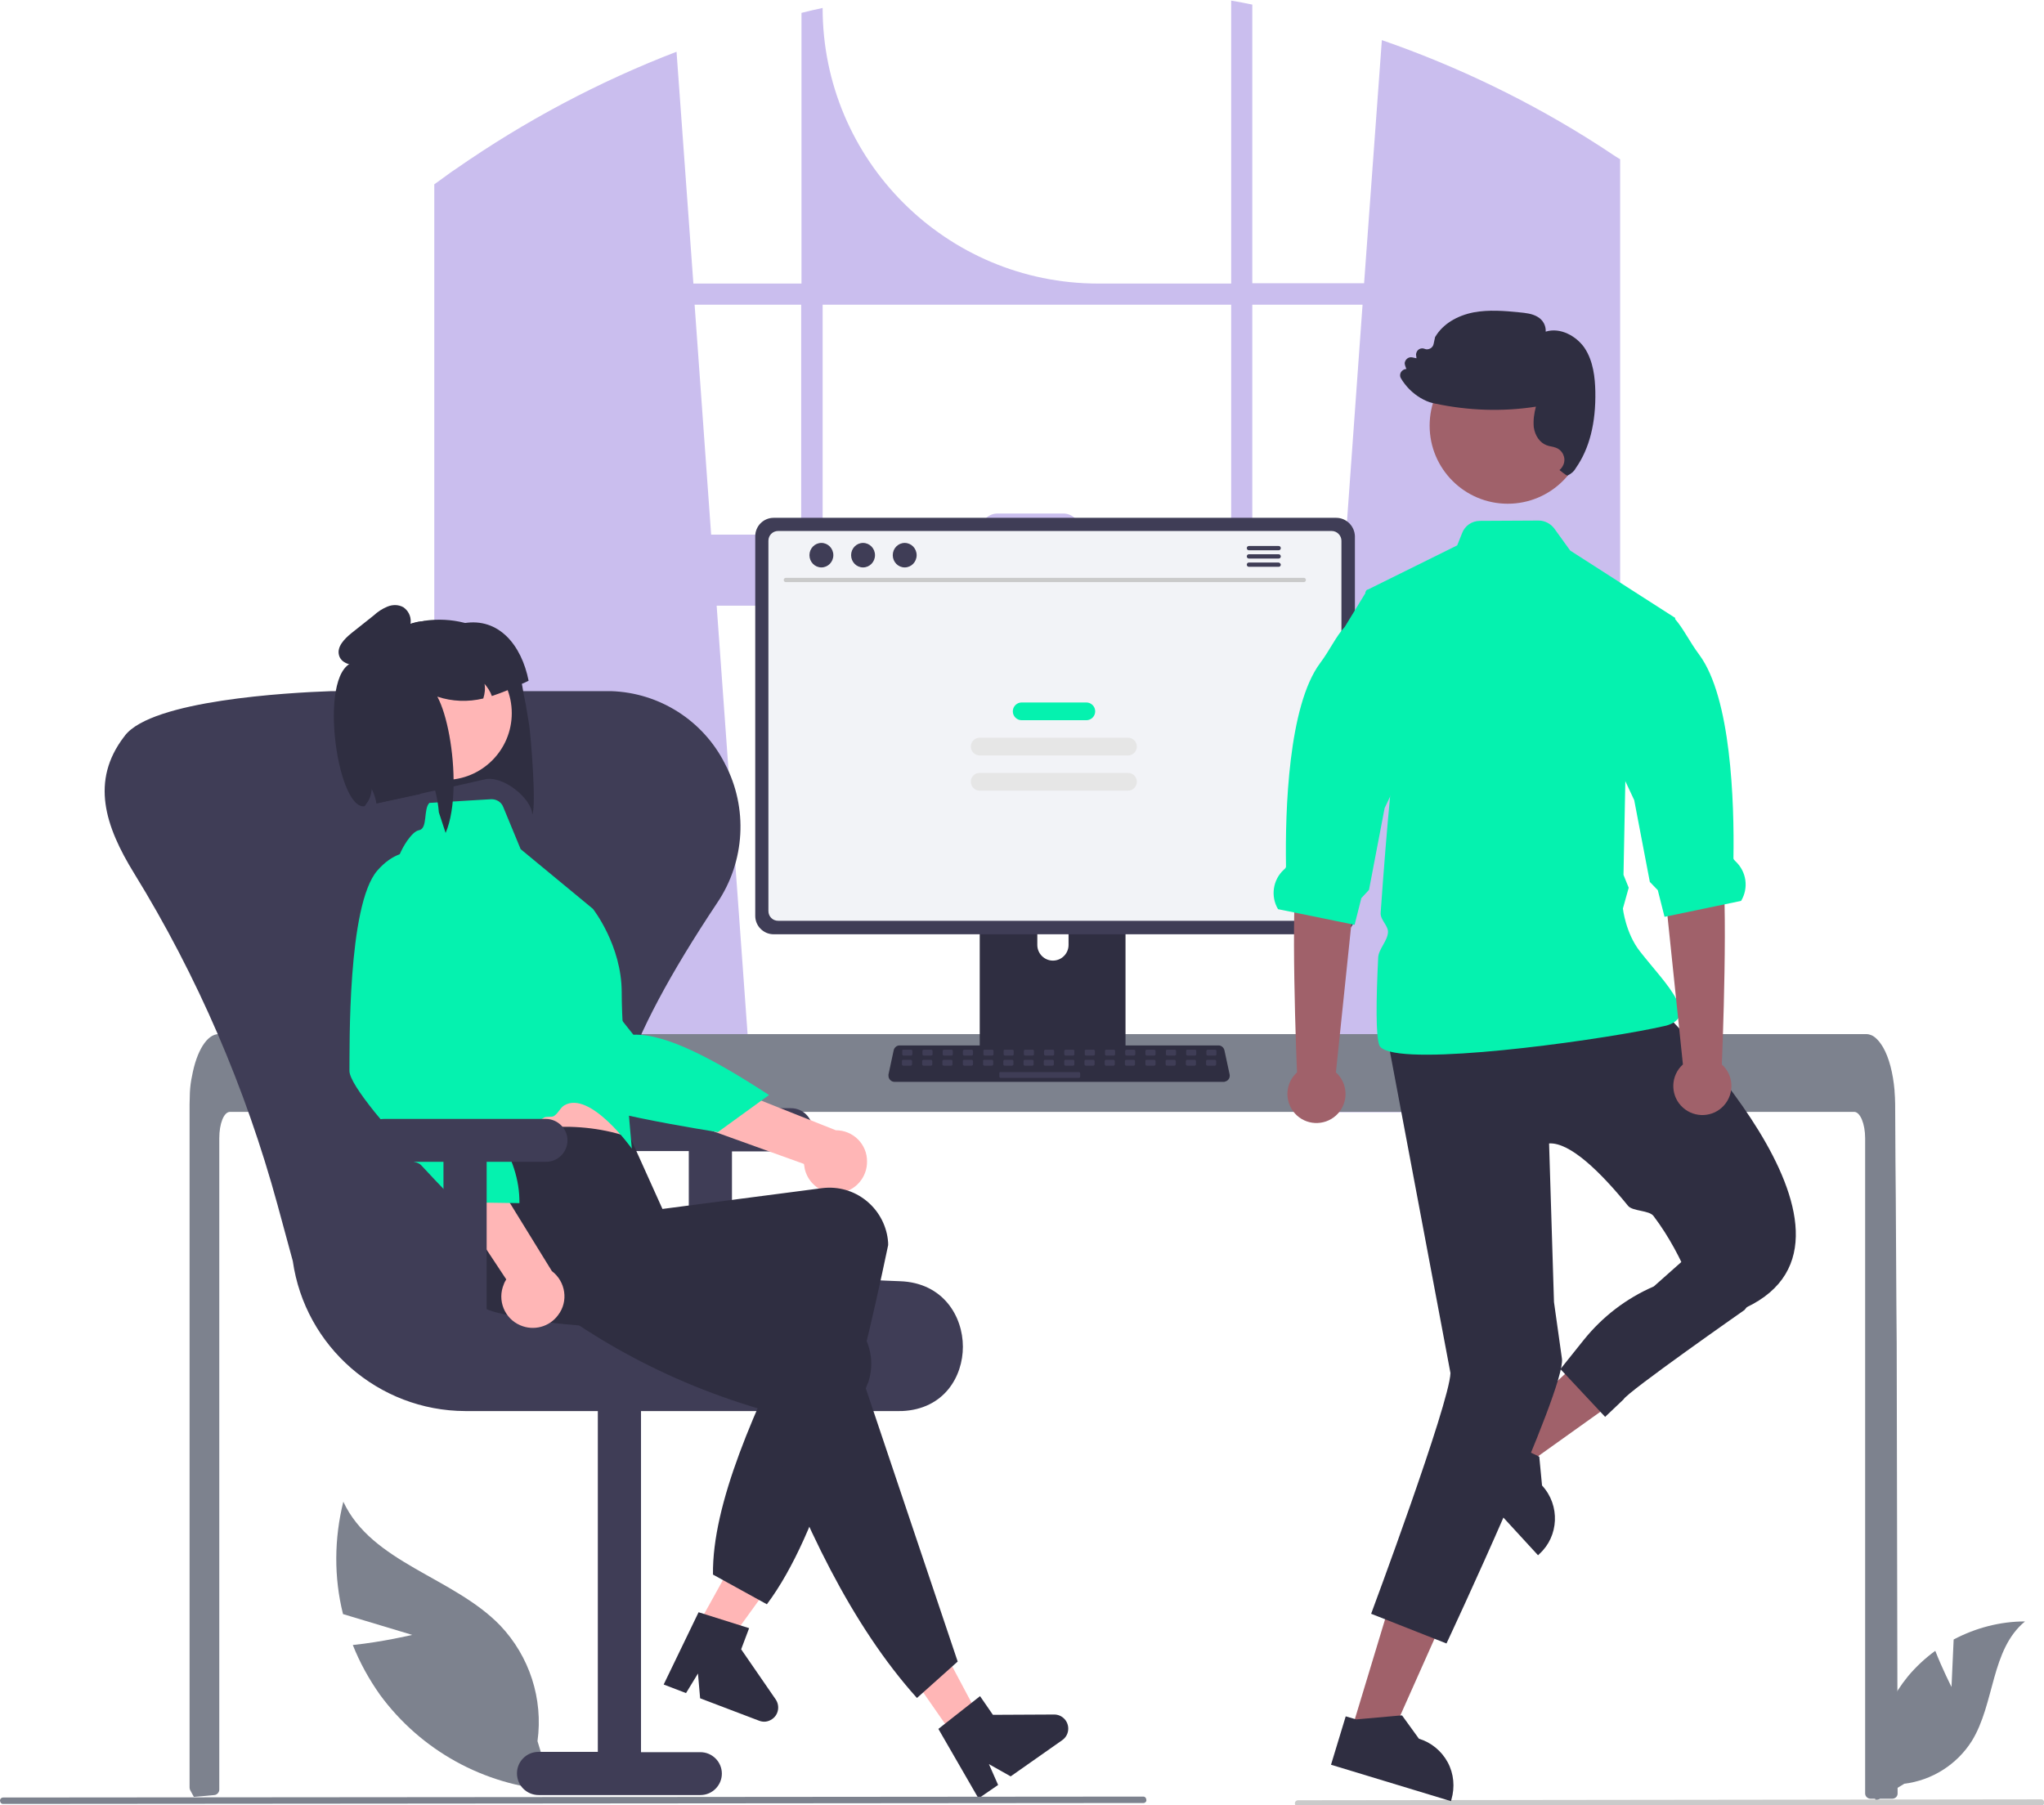 <?xml version="1.0" encoding="utf-8"?>
<!-- Generator: Adobe Illustrator 25.3.1, SVG Export Plug-In . SVG Version: 6.00 Build 0)  -->
<svg version="1.1" id="Capa_1" xmlns="http://www.w3.org/2000/svg" xmlns:xlink="http://www.w3.org/1999/xlink" x="0px" y="0px"
	 viewBox="0 0 667.4 589.5" style="enable-background:new 0 0 667.4 589.5;" xml:space="preserve">
<style type="text/css">
	.st0{fill:#A0616A;}
	.st1{fill:#05F2AF;}
	.st2{opacity:0.42;fill:#7B5DD6;}
	.st3{fill:#B1B7CD;}
	.st4{fill:#F2F3F7;}
	.st5{fill:#2F2E41;}
	.st6{fill:#3F3D56;}
	.st7{fill:#7D828E;}
	.st8{fill:#F2F2F2;}
	.st9{fill:#FFFFFF;}
	.st10{opacity:0.4;fill:#7B5DD6;}
	.st11{fill:#CACACA;}
	.st12{fill:#E6E6E6;}
	.st13{fill:#FFB6B6;}
</style>
<path class="st10" d="M524.2,48.9c-0.8-0.5-1.5-1-2.3-1.5c-22.1-14.2-45.9-25.7-70.7-34.3l-5.8,79.4h-36.5v-91
	c-2.3-0.5-4.6-0.9-6.9-1.3v92.4h-43.4c-49.7,0-90-40.3-90-90v0c-2.3,0.5-4.6,1-6.9,1.6v88.4h-35.3l-5.5-75.7
	c-25.5,9.8-49.7,22.7-72.1,38.3c-0.4,0.3-0.8,0.5-1.2,0.8c-1.9,1.4-3.9,2.8-5.8,4.2v303h104.1l-1.8-25.5l-10.1-139.9h203.9
	l-10.1,139.9l-1.8,25.5h103V52C527.3,51,525.7,49.9,524.2,48.9z M261.6,174.6h-29.4l-5.4-75.1h34.8V174.6z M402,174.6h-49.4v-1.5
	c0-3-2.4-5.4-5.4-5.4c0,0,0,0,0,0h-21.5c-3,0-5.4,2.4-5.4,5.4c0,0,0,0,0,0v1.5h-51.7V99.5H402L402,174.6z M408.9,174.6V99.5h36
	l-5.4,75.1H408.9z"/>
<path class="st7" d="M637.2,550.9l0.7-15.5c7.2-3.8,15.2-5.9,23.3-5.9c-11.2,9.2-9.8,26.8-17.4,39.1c-4.9,7.7-13,12.8-22,13.9
	l-9.4,5.7c-2.6-14.5,1.3-29.4,10.6-40.8c2.6-3.1,5.6-5.9,8.9-8.3C634.2,545,637.2,550.9,637.2,550.9z"/>
<path class="st7" d="M134.6,533.9l-22.6-6.8c-3-12-2.9-24.6,0.1-36.7c9.3,20,35.9,24.6,51.2,40.4c9.6,10.1,14.1,24,12.2,37.8l4.9,16
	c-22.4-1.6-43-13-56.3-31.1c-3.6-5.1-6.6-10.5-8.9-16.3C124.9,536.2,134.6,533.9,134.6,533.9z"/>
<path class="st7" d="M619.6,585.7c0,0.5-0.2,0.9-0.5,1.2c-0.3,0.3-0.8,0.5-1.2,0.5h-7.1c-1,0-1.8-0.8-1.8-1.7c0,0,0,0,0,0v-214
	c0-4.7-1.6-8.5-3.5-8.6H75.1c-2,0-3.5,3.8-3.5,8.6v212.7c0,0.9-0.7,1.7-1.6,1.8c-1.4,0.1-2.9,0.3-4.3,0.4c0,0-0.1,0-0.1,0
	c-0.8,0.1-1.5,0.1-2.3,0.2h0c-0.4-0.7-0.8-1.5-1.2-2.2c-0.1-0.3-0.2-0.5-0.2-0.8V360.6c0-1.3,0.1-2.6,0.1-3.9
	c0.1-1.8,0.3-3.5,0.7-5.3c1.5-8.2,4.9-13.7,8.7-13.7h537.9c0.6,0,1.1,0.1,1.6,0.3c0.8,0.3,1.4,0.8,2,1.4c0.8,0.8,1.4,1.7,2,2.7
	c1.9,3.3,3.2,8.3,3.7,14c0,0.1,0,0.1,0,0.2c0.1,1.4,0.2,2.9,0.2,4.3l0.1,18.9l0.1,11.3l0.2,35.3l0.1,12.5L619.6,585.7z"/>
<path class="st11" d="M666.5,589.7l-242.7,0.3c-0.6,0-1-0.5-1-1.1c0-0.6,0.5-1,1-1l242.7-0.3c0.6,0,1,0.5,1,1.1
	C667.5,589.2,667,589.7,666.5,589.7z"/>
<path class="st5" d="M365.2,275.1h-43c-1.3,0-2.3,1-2.3,2.3v67.9h47.6v-67.9C367.4,276.1,366.4,275.1,365.2,275.1
	C365.2,275.1,365.2,275.1,365.2,275.1z M343.8,313.7c-2.8,0-5.1-2.3-5.1-5.1v-7.8c0-2.8,2.3-5.1,5.1-5.1c2.8,0,5.1,2.3,5.1,5.1v7.8
	C348.9,311.4,346.6,313.7,343.8,313.7L343.8,313.7z"/>
<path class="st6" d="M436.3,169.1H252.6c-3.3,0-6,2.7-6,6v124c0,3.3,2.7,6,6,6h183.8c3.3,0,6-2.7,6-6v-124
	C442.3,171.8,439.6,169.1,436.3,169.1z"/>
<path class="st4" d="M434.8,173.4H254.1c-1.8,0-3.2,1.4-3.2,3.2v120.9c0,1.8,1.4,3.2,3.2,3.2h180.7c1.8,0,3.2-1.4,3.2-3.2V176.6
	C438,174.9,436.6,173.4,434.8,173.4z"/>
<path class="st6" d="M319.7,343.2v6.6c0,0.7,0.6,1.3,1.3,1.3h45.3c0.7,0,1.3-0.6,1.3-1.3v-6.6H319.7z"/>
<path class="st5" d="M399.6,353.3H292.1c-1.1,0-2-0.9-2-2c0-0.1,0-0.3,0-0.4l1.7-7.9c0.2-0.9,1-1.6,1.9-1.6h104.2
	c0.9,0,1.7,0.7,1.9,1.6l1.7,7.9c0.2,1.1-0.5,2.1-1.5,2.3C399.9,353.3,399.7,353.3,399.6,353.3z"/>
<path class="st6" d="M295,342.8h2.5c0.2,0,0.4,0.2,0.4,0.4v1.1c0,0.2-0.2,0.4-0.4,0.4H295c-0.2,0-0.4-0.2-0.4-0.4v-1.1
	C294.5,343,294.7,342.8,295,342.8z"/>
<path class="st6" d="M301.6,342.8h2.5c0.2,0,0.4,0.2,0.4,0.4v1.1c0,0.2-0.2,0.4-0.4,0.4h-2.5c-0.2,0-0.4-0.2-0.4-0.4v-1.1
	C301.2,343,301.3,342.8,301.6,342.8z"/>
<path class="st6" d="M308.2,342.8h2.5c0.2,0,0.4,0.2,0.4,0.4v1.1c0,0.2-0.2,0.4-0.4,0.4h-2.5c-0.2,0-0.4-0.2-0.4-0.4v-1.1
	C307.8,343,308,342.8,308.2,342.8z"/>
<path class="st6" d="M314.8,342.8h2.5c0.2,0,0.4,0.2,0.4,0.4v1.1c0,0.2-0.2,0.4-0.4,0.4h-2.5c-0.2,0-0.4-0.2-0.4-0.4v-1.1
	C314.4,343,314.6,342.8,314.8,342.8z"/>
<path class="st6" d="M321.5,342.8h2.5c0.2,0,0.4,0.2,0.4,0.4v1.1c0,0.2-0.2,0.4-0.4,0.4h-2.5c-0.2,0-0.4-0.2-0.4-0.4v-1.1
	C321,343,321.2,342.8,321.5,342.8z"/>
<path class="st6" d="M328.1,342.8h2.5c0.2,0,0.4,0.2,0.4,0.4v1.1c0,0.2-0.2,0.4-0.4,0.4h-2.5c-0.2,0-0.4-0.2-0.4-0.4v-1.1
	C327.6,343,327.8,342.8,328.1,342.8z"/>
<path class="st6" d="M334.7,342.8h2.5c0.2,0,0.4,0.2,0.4,0.4v1.1c0,0.2-0.2,0.4-0.4,0.4h-2.5c-0.2,0-0.4-0.2-0.4-0.4v-1.1
	C334.3,343,334.5,342.8,334.7,342.8z"/>
<path class="st6" d="M341.3,342.8h2.5c0.2,0,0.4,0.2,0.4,0.4v1.1c0,0.2-0.2,0.4-0.4,0.4h-2.5c-0.2,0-0.4-0.2-0.4-0.4v-1.1
	C340.9,343,341.1,342.8,341.3,342.8z"/>
<path class="st6" d="M347.9,342.8h2.5c0.2,0,0.4,0.2,0.4,0.4v1.1c0,0.2-0.2,0.4-0.4,0.4h-2.5c-0.2,0-0.4-0.2-0.4-0.4v-1.1
	C347.5,343,347.7,342.8,347.9,342.8z"/>
<path class="st6" d="M354.6,342.8h2.5c0.2,0,0.4,0.2,0.4,0.4v1.1c0,0.2-0.2,0.4-0.4,0.4h-2.5c-0.2,0-0.4-0.2-0.4-0.4v-1.1
	C354.1,343,354.3,342.8,354.6,342.8z"/>
<path class="st6" d="M361.2,342.8h2.5c0.2,0,0.4,0.2,0.4,0.4v1.1c0,0.2-0.2,0.4-0.4,0.4h-2.5c-0.2,0-0.4-0.2-0.4-0.4v-1.1
	C360.8,343,360.9,342.8,361.2,342.8z"/>
<path class="st6" d="M367.8,342.8h2.5c0.2,0,0.4,0.2,0.4,0.4v1.1c0,0.2-0.2,0.4-0.4,0.4h-2.5c-0.2,0-0.4-0.2-0.4-0.4v-1.1
	C367.4,343,367.6,342.8,367.8,342.8z"/>
<path class="st6" d="M374.4,342.8h2.5c0.2,0,0.4,0.2,0.4,0.4v1.1c0,0.2-0.2,0.4-0.4,0.4h-2.5c-0.2,0-0.4-0.2-0.4-0.4v-1.1
	C374,343,374.2,342.8,374.4,342.8z"/>
<path class="st6" d="M381.1,342.8h2.5c0.2,0,0.4,0.2,0.4,0.4v1.1c0,0.2-0.2,0.4-0.4,0.4h-2.5c-0.2,0-0.4-0.2-0.4-0.4v-1.1
	C380.6,343,380.8,342.8,381.1,342.8z"/>
<path class="st6" d="M387.7,342.8h2.5c0.2,0,0.4,0.2,0.4,0.4v1.1c0,0.2-0.2,0.4-0.4,0.4h-2.5c-0.2,0-0.4-0.2-0.4-0.4v-1.1
	C387.2,343,387.4,342.8,387.7,342.8z"/>
<path class="st6" d="M394.3,342.8h2.5c0.2,0,0.4,0.2,0.4,0.4v1.1c0,0.2-0.2,0.4-0.4,0.4h-2.5c-0.2,0-0.4-0.2-0.4-0.4v-1.1
	C393.9,343,394.1,342.8,394.3,342.8z"/>
<path class="st6" d="M294.9,346.1h2.5c0.2,0,0.4,0.2,0.4,0.4v1.1c0,0.2-0.2,0.4-0.4,0.4h-2.5c-0.2,0-0.4-0.2-0.4-0.4v-1.1
	C294.5,346.3,294.6,346.1,294.9,346.1z"/>
<path class="st6" d="M301.5,346.1h2.5c0.2,0,0.4,0.2,0.4,0.4v1.1c0,0.2-0.2,0.4-0.4,0.4h-2.5c-0.2,0-0.4-0.2-0.4-0.4v-1.1
	C301.1,346.3,301.3,346.1,301.5,346.1z"/>
<path class="st6" d="M308.1,346.1h2.5c0.2,0,0.4,0.2,0.4,0.4v1.1c0,0.2-0.2,0.4-0.4,0.4h-2.5c-0.2,0-0.4-0.2-0.4-0.4v-1.1
	C307.7,346.3,307.9,346.1,308.1,346.1z"/>
<path class="st6" d="M314.8,346.1h2.5c0.2,0,0.4,0.2,0.4,0.4v1.1c0,0.2-0.2,0.4-0.4,0.4h-2.5c-0.2,0-0.4-0.2-0.4-0.4v-1.1
	C314.3,346.3,314.5,346.1,314.8,346.1z"/>
<path class="st6" d="M321.4,346.1h2.5c0.2,0,0.4,0.2,0.4,0.4v1.1c0,0.2-0.2,0.4-0.4,0.4h-2.5c-0.2,0-0.4-0.2-0.4-0.4v-1.1
	C320.9,346.3,321.1,346.1,321.4,346.1z"/>
<path class="st6" d="M328,346.1h2.5c0.2,0,0.4,0.2,0.4,0.4v1.1c0,0.2-0.2,0.4-0.4,0.4H328c-0.2,0-0.4-0.2-0.4-0.4v-1.1
	C327.6,346.3,327.8,346.1,328,346.1z"/>
<path class="st6" d="M334.6,346.1h2.5c0.2,0,0.4,0.2,0.4,0.4v1.1c0,0.2-0.2,0.4-0.4,0.4h-2.5c-0.2,0-0.4-0.2-0.4-0.4v-1.1
	C334.2,346.3,334.4,346.1,334.6,346.1z"/>
<path class="st6" d="M341.2,346.1h2.5c0.2,0,0.4,0.2,0.4,0.4v1.1c0,0.2-0.2,0.4-0.4,0.4h-2.5c-0.2,0-0.4-0.2-0.4-0.4v-1.1
	C340.8,346.3,341,346.1,341.2,346.1z"/>
<path class="st6" d="M347.9,346.1h2.5c0.2,0,0.4,0.2,0.4,0.4v1.1c0,0.2-0.2,0.4-0.4,0.4h-2.5c-0.2,0-0.4-0.2-0.4-0.4v-1.1
	C347.4,346.3,347.6,346.1,347.9,346.1z"/>
<path class="st6" d="M354.5,346.1h2.5c0.2,0,0.4,0.2,0.4,0.4v1.1c0,0.2-0.2,0.4-0.4,0.4h-2.5c-0.2,0-0.4-0.2-0.4-0.4v-1.1
	C354.1,346.3,354.2,346.1,354.5,346.1z"/>
<path class="st6" d="M361.1,346.1h2.5c0.2,0,0.4,0.2,0.4,0.4v1.1c0,0.2-0.2,0.4-0.4,0.4h-2.5c-0.2,0-0.4-0.2-0.4-0.4v-1.1
	C360.7,346.3,360.9,346.1,361.1,346.1z"/>
<path class="st6" d="M367.7,346.1h2.5c0.2,0,0.4,0.2,0.4,0.4v1.1c0,0.2-0.2,0.4-0.4,0.4h-2.5c-0.2,0-0.4-0.2-0.4-0.4v-1.1
	C367.3,346.3,367.5,346.1,367.7,346.1z"/>
<path class="st6" d="M374.4,346.1h2.5c0.2,0,0.4,0.2,0.4,0.4v1.1c0,0.2-0.2,0.4-0.4,0.4h-2.5c-0.2,0-0.4-0.2-0.4-0.4v-1.1
	C373.9,346.3,374.1,346.1,374.4,346.1z"/>
<path class="st6" d="M381,346.1h2.5c0.2,0,0.4,0.2,0.4,0.4v1.1c0,0.2-0.2,0.4-0.4,0.4H381c-0.2,0-0.4-0.2-0.4-0.4v-1.1
	C380.5,346.3,380.7,346.1,381,346.1z"/>
<path class="st6" d="M387.6,346.1h2.5c0.2,0,0.4,0.2,0.4,0.4v1.1c0,0.2-0.2,0.4-0.4,0.4h-2.5c-0.2,0-0.4-0.2-0.4-0.4v-1.1
	C387.2,346.3,387.4,346.1,387.6,346.1z"/>
<path class="st6" d="M394.2,346.1h2.5c0.2,0,0.4,0.2,0.4,0.4v1.1c0,0.2-0.2,0.4-0.4,0.4h-2.5c-0.2,0-0.4-0.2-0.4-0.4v-1.1
	C393.8,346.3,394,346.1,394.2,346.1z"/>
<path class="st6" d="M326.7,350.1h25.6c0.2,0,0.4,0.2,0.4,0.4v1.1c0,0.2-0.2,0.4-0.4,0.4h-25.6c-0.2,0-0.4-0.2-0.4-0.4v-1.1
	C326.2,350.3,326.4,350.1,326.7,350.1z"/>
<path class="st11" d="M425.7,190.1H256.6c-0.4,0-0.7-0.3-0.7-0.7c0-0.4,0.3-0.7,0.7-0.7h169.1c0.4,0,0.7,0.3,0.7,0.7
	C426.4,189.8,426.1,190.1,425.7,190.1z"/>
<ellipse class="st6" cx="268.2" cy="181.3" rx="3.9" ry="4"/>
<ellipse class="st6" cx="281.8" cy="181.3" rx="3.9" ry="4"/>
<ellipse class="st6" cx="295.4" cy="181.3" rx="3.9" ry="4"/>
<path class="st6" d="M417.5,178.3h-9.7c-0.4,0-0.7,0.3-0.7,0.7c0,0.4,0.3,0.7,0.7,0.7h9.7c0.4,0,0.7-0.3,0.7-0.7
	C418.2,178.6,417.9,178.3,417.5,178.3z"/>
<path class="st6" d="M417.5,181h-9.7c-0.4,0-0.7,0.3-0.7,0.7c0,0.4,0.3,0.7,0.7,0.7h9.7c0.4,0,0.7-0.3,0.7-0.7
	C418.2,181.3,417.9,181,417.5,181z"/>
<path class="st6" d="M417.5,183.7h-9.7c-0.4,0-0.7,0.3-0.7,0.7c0,0.4,0.3,0.7,0.7,0.7h9.7c0.4,0,0.7-0.3,0.7-0.7
	C418.2,184.1,417.9,183.8,417.5,183.7z"/>
<path class="st1" d="M333.6,229.4h21.1c1.6,0,2.9,1.3,2.9,2.9v0c0,1.6-1.3,2.9-2.9,2.9h-21.1c-1.6,0-2.9-1.3-2.9-2.9v0
	C330.7,230.7,332,229.4,333.6,229.4z"/>
<path class="st12" d="M319.9,240.9h48.4c1.6,0,2.9,1.3,2.9,2.9v0c0,1.6-1.3,2.9-2.9,2.9h-48.4c-1.6,0-2.9-1.3-2.9-2.9v0
	C317,242.2,318.3,240.9,319.9,240.9z"/>
<path class="st12" d="M319.9,252.4h48.4c1.6,0,2.9,1.3,2.9,2.9v0c0,1.6-1.3,2.9-2.9,2.9h-48.4c-1.6,0-2.9-1.3-2.9-2.9v0
	C317,253.6,318.3,252.4,319.9,252.4z"/>
<path class="st6" d="M258.3,361.9h-52.8c-3.9,0-7,3.2-7,7c0,3.9,3.2,7,7,7h19.4v54.6h14.1V376h19.4c3.9,0,7-3.2,7-7
	C265.3,365.1,262.2,361.9,258.3,361.9z"/>
<path class="st6" d="M293.2,460.8H151.9c-28.3-0.1-52.3-21-56.3-49l-5-18.4c-10.4-38.1-26.1-74.6-46.8-108.2
	c-9.5-15.4-14.3-30.2-3.3-44.6c0.1-0.1,0.2-0.2,0.3-0.4c8.9-11.5,53-14,67.4-14.5c0.6,0,1.1,0,1.7,0h87.9c0.6,0,1.1,0,1.7,0
	c15.8,0.5,30.1,9.6,37.2,23.7c7.6,14.4,6.6,31.9-2.5,45.4c-30.9,46.4-40.3,75.4-30.6,94.3c9.4,18.2,38,27.5,90.3,29.3
	c14,0.5,20.5,11.4,20.5,21.4c0,9.7-6.1,20.4-19.9,21C294.1,460.8,293.6,460.8,293.2,460.8z"/>
<path class="st6" d="M175.9,586.2h52.8c3.9,0,7-3.2,7-7c0-3.9-3.2-7-7-7h-19.4V453.3h-14.1v118.8h-19.4c-3.9,0-7,3.2-7,7
	C168.8,583.1,172,586.2,175.9,586.2z"/>
<path class="st5" d="M171.7,230.2l1.1,6.7c0.5,3.3,2.4,26.3,1,29.1c-0.1-5.1-9.7-13.2-15.9-11.4l-9.7,2.2l-6,1.3l-4.9,1.1l-14.3,3.1
	c0-0.2,0-0.3-0.1-0.5c0-0.2-0.1-0.4-0.1-0.6c-0.3-1.3-0.8-2.6-1.4-3.8c-0.1,1.6-0.5,3.1-1.4,4.5c0,0,0,0.1-0.1,0.1
	c-0.3,0.4-0.5,0.8-0.8,1.2c0,0,0,0,0,0c0,0-2.9-46.7-2.6-47.2c0.2-0.3,0.5-0.6,0.7-0.9c0.2-0.3,0.5-0.6,0.7-0.9c0,0,0.1-0.1,0.1-0.1
	c0.7-0.8,1.4-1.6,2.2-2.3c0.2-0.2,0.5-0.4,0.7-0.7c3.6-3.3,7.8-5.8,12.5-7.2c0.5-0.2,1.1-0.3,1.6-0.5c0.5-0.1,1.1-0.3,1.7-0.4l0.2,0
	c0.3-0.1,0.5-0.1,0.8-0.1c0.3-0.1,0.7-0.1,1-0.2c4.3-0.6,8.7-0.4,13,0.7c0,0,0,0,0,0c3.5,0.9,6.9,2.4,9.9,4.4
	c5.3,3.5,7.3,9.2,8.8,15.5C170.8,225.6,171.2,227.9,171.7,230.2z"/>
<polygon class="st13" points="223.7,538.3 232.8,543.3 256.9,510 243.4,502.7 "/>
<path class="st5" d="M228.1,526.5l16.5,5.2l-2.6,6.9l11.3,16.4c1.4,2.1,0.9,5-1.2,6.4c-1.3,0.9-2.8,1.1-4.3,0.5l-19.2-7.3l-0.7-8.1
	l-3.9,6.4l-7.3-2.8L228.1,526.5z"/>
<path class="st13" d="M275.2,389.4c-5.5,1.3-11-2-12.4-7.5c-0.1-0.6-0.2-1.2-0.3-1.8L185,352.2l14.2-12.4l73.7,29.3
	c5.7,0,10.3,4.6,10.2,10.3C283.1,384.2,279.8,388.3,275.2,389.4L275.2,389.4z"/>
<path class="st1" d="M163.3,283c0,0-13.1,0.3-14.2,15.2s27.4,51.8,31.8,57.9c4.4,6.1,53.5,13.6,53.5,13.6l16.7-12.1
	c-17.5-11.4-33.5-20.1-44.3-19.7L163.3,283z"/>
<path class="st13" d="M147.3,348.8l3.2,13.7c0,0,0,12.6,2.3,14.9c2.2,2.3,51-2.3,51-2.3s-5.2-20.3-5.1-35.7L147.3,348.8z"/>
<path class="st5" d="M250.4,523.9l-17.6-9.7c-0.3-22.9,13.4-53.9,29.8-86.4c-36.6,6.3-71,8.3-100.9,0.7
	c-10.2-2.7-16.3-13.1-13.8-23.3c0.1-0.5,0.3-1,0.4-1.4c3.6-10.9-4.4-17.7,2.9-29.7c19.4-6.6,37.8-8.5,54.6-2.6l10.5,23.3l52.2-6.8
	c10.6-1.3,20.1,6.3,21.4,16.8c0,0,0,0.1,0,0.1c0.1,0.6,0.1,1.1,0.1,1.7C279.6,456.2,267.7,500.8,250.4,523.9z"/>
<circle class="st13" cx="145.3" cy="232.9" r="21.8"/>
<path class="st1" d="M140.2,262.2l20.1-1.2c1.7-0.1,3.4,0.9,4,2.5l5.7,13.8l23.6,19.5c0,0,9.4,11.9,9.4,27.3c0,15.4,3.3,51,3.3,51
	s-13.7-19.2-22.1-14.1c-1.4,0.9-1.9,2.6-3.4,3.5c-0.7,0.4-2.5,0-3.2,0.5c-11.6,6.9-23.7,13.6-24.9,12.5c-2.2-2.3-4.9-14.2-4.9-14.2
	l-18.4-67.7c-2-7.2-0.7-14.9,3.6-21.1c1.3-1.8,2.6-3.2,3.9-3.4C139.7,270.5,138.2,264.2,140.2,262.2z"/>
<polygon class="st13" points="311.4,567 319.9,561.1 300.6,524.8 288.1,533.5 "/>
<path class="st5" d="M312.7,542.6l-13.3,11.9c-21.2-23.6-37.2-56.7-50.7-94.2c-35.5-10.4-62.3-27.2-85.7-47.1
	c-7.9-6.7-13.9-15.3-7.1-23.5c0.3-0.4,0.6-0.8,1-1.1c8-8.2,28.3-6.6,40.1-14.2l26.5,28.3l-1.7,7.6l49.8,16.9
	c10,3.5,15.3,14.5,11.8,24.5c0,0,0,0.1-0.1,0.1c-0.2,0.5-0.4,1.1-0.6,1.6L312.7,542.6z"/>
<path class="st5" d="M306.4,564.6l13.6-10.7l4.2,6.1l20-0.1c2.6,0,4.6,2.1,4.6,4.6c0,1.5-0.7,2.9-2,3.8L330,580.1l-7.1-4l3,6.8
	l-6.4,4.4L306.4,564.6z"/>
<path class="st13" d="M169.9,432.8c-5.2-2.2-7.6-8.2-5.4-13.4c0.2-0.6,0.5-1.1,0.8-1.6L119.8,349l18.8-1.4l41.6,67.5
	c4.5,3.4,5.5,9.9,2,14.4C179.4,433.3,174.3,434.7,169.9,432.8L169.9,432.8z"/>
<path class="st1" d="M143.7,280.6c0,0-10.7-7.6-20.5,3.7s-9,57.9-9.1,65.4c0,2.4,3.4,7.4,8.1,13.3c2.1,2.6,4.5,5.4,6.9,8.2
	c1.4,1.6,0.2,5,1.6,6.5c1.4,1.6,5.4,1.3,6.8,2.8c6.3,6.8,11.5,12.1,11.5,12.1l20.6,0.3c0.2-15.3-10.3-29-23.7-42.2L143.7,280.6z"/>
<path class="st5" d="M172.6,222.3c-0.8,0.4-1.6,0.8-2.4,1.1c-3.1,1.5-6.3,2.8-9.6,3.9c-0.5-1.5-1.4-2.8-2.4-4
	c0.3,1.6,0.1,3.2-0.4,4.8c-5,1.2-10.2,1-15-0.6c3.2,5.9,5.5,18.2,5.3,29.3c-0.1,5.8-0.9,11.3-2.6,15.2l-2.2-6.7
	c-0.2-2.4-0.6-4.8-1.2-7.1c-1.5-6.6-2.9-2.2-4.9,1.1l-14.3,3.1c0-0.2,0-0.3-0.1-0.5c0-0.2-0.1-0.4-0.1-0.6c-0.3-1.3-0.8-2.6-1.4-3.8
	c-0.1,1.6-0.5,3.1-1.4,4.5c0,0,0,0.1-0.1,0.1c-0.3,0.4-0.5,0.8-0.8,1.2c0,0,0,0,0,0c-9.2,1.2-15.7-46.3-2.6-47.2
	c0.4,0,0.5-0.6,0.7-0.9c0.2-0.3,0.5-0.6,0.7-0.9c0,0,0.1-0.1,0.1-0.1c0.7-0.8,1.4-1.6,2.2-2.3c0.2-0.2,0.5-0.4,0.7-0.7
	c3.6-3.3,7.8-5.7,12.5-7.2c0.5-0.2,1.1-0.3,1.6-0.5c0.5-0.1,1.1-0.3,1.7-0.4l0.2,0c0.3-0.1,0.5-0.1,0.8-0.1c0.3-0.1,0.7-0.1,1-0.2
	c1.3,0.6,2.3,1.6,3.1,2.7l9.1-1.9c0.2,0,0.5-0.1,0.7-0.1l0,0C162.9,201.6,170.3,210.7,172.6,222.3z"/>
<path class="st5" d="M122.9,213.9c-2,1.4-4,2.9-6.4,3.2c-2.4,0.3-5.2-0.8-5.8-3.1c-0.8-2.8,1.8-5.4,4-7.2l7.3-5.8
	c1.3-1.2,2.8-2.2,4.5-2.9c1.7-0.7,3.6-0.7,5.2,0.2c1.6,1.1,2.5,2.9,2.4,4.8c-0.1,1.9-0.7,3.7-1.8,5.3c-2.7,4.3-7.1,7.2-12.1,8.2"/>
<path class="st6" d="M178.2,365.4h-52.8c-3.9,0-7,3.2-7,7s3.2,7,7,7h19.4v54.6h14.1v-54.6h19.4c3.9,0,7-3.2,7-7
	S182.1,365.4,178.2,365.4z"/>
<path class="st7" d="M373.4,588.8L1,589.1c-0.6,0-1-0.5-1-1.1c0-0.6,0.5-1,1-1l372.3-0.3c0.6,0,1,0.5,1,1.1
	C374.4,588.3,373.9,588.8,373.4,588.8z"/>
<polygon class="st0" points="485.7,471.9 494.3,481.2 534.5,452.5 521.9,438.7 "/>
<path class="st5" d="M503.5,485.1L503.5,485.1l-0.9-9.4l-0.4-0.2l-2.3-1.1l-10.9-5.2l-0.2-0.2l-2.2-2.4l-12.1,11.1l16.4,17.9
	l11.3,12.3l0.4-0.4C509,501.7,509.5,491.6,503.5,485.1C503.5,485.1,503.5,485.1,503.5,485.1L503.5,485.1z"/>
<polygon class="st0" points="441.2,565.3 453.3,569 473.4,523.9 455.4,518.4 "/>
<path class="st5" d="M472.7,575.5c-2-3.7-5.4-6.5-9.4-7.7l-5.5-7.6l-0.4,0l-14.6,1.3l-0.3-0.1l-3.1-0.9l-4.8,15.8l39.2,11.9l0.1-0.5
	C475.1,583.6,474.7,579.2,472.7,575.5z"/>
<path id="b2eb929e-713e-4b71-a146-193a455bcc79-751" class="st5" d="M541.5,328.8c0,0,77.7,75,28.6,98.2h-15.2c0,0-4.6-16.2-15-29.9
	c-1.4-1.9-6.8-1.5-8.3-3.3c-9.1-11.2-19-20.8-25.8-20.4l1.6,51.8l2.6,18.5c1.4,9.6-37.7,93-37.7,93l-24.6-9.7
	c0,0,25.6-68.7,25.9-78.6l-20.5-108.9L541.5,328.8z"/>
<path class="st1" d="M548,332.5c-0.4,0.6-0.9,1-1.5,1.4c-1,0.6-2.1,1-3.2,1.2c-17.5,4-74.6,12.2-89.5,8.3c-1.8-0.5-3-1.1-3.4-2
	c-1.2-2.8-1.1-14.5-0.4-28.7c0.1-2.7,3.1-5.5,3.2-8.3c0.1-2.1-2.5-4-2.4-6.2c1-14.3,2.2-29,3.1-38.2c0.5-5.9,0.9-9.7,0.9-9.7
	l-9-56.9l0.4-0.7l0.5-0.2l29.1-14.4l1.6-4c0.9-2.4,3.2-4,5.8-4l19.2-0.1c2,0,3.9,1,5.1,2.6l5.2,7.2l34.3,22l-0.1,0.4l-16.1,49
	l-0.1,3.8v0l-0.6,30.7l1.7,4.2l-1.9,6.8c0,0,0.9,8,5.5,13.9c4.2,5.4,9.5,11,11.9,15.6v0C548.7,328.7,549.1,330.9,548,332.5z"/>
<path id="e9cec503-1de8-4692-84d1-4d2e854ea0bd-752" class="st5" d="M573.8,422.6l-4.2,5.2c0,0-38.2,26.7-39.5,29.2l-6,5.7
	l-14.6-15.6l7.6-9.5c6.1-7.6,13.9-13.6,22.9-17.5l0,0l11.6-10.3L573.8,422.6z"/>
<path class="st0" d="M549.5,347.6l-7-67.3l-1.8-27.7l19.5-3.5c0,0-0.8,19.8,1.8,31c2.5,11,0.3,66.1,0.2,67.5
	c3.9,3.5,4.2,9.5,0.7,13.4c-3.5,3.9-9.5,4.2-13.4,0.7s-4.2-9.5-0.7-13.4C549,348.1,549.3,347.8,549.5,347.6L549.5,347.6z"/>
<path class="st1" d="M568.5,294.2l-25,5.2l-2.2-8.7l-2.6-2.7l-5.1-26.7l-7.3-15.6l1.9-53.5l18.6,9.8l0,0c2.8,3.1,4.8,7.5,8.1,11.9
	c10.3,14,11.4,47.9,11.1,66.4c0,0.3,0.3,0.6,0.7,1C570.3,284.7,571,290,568.5,294.2L568.5,294.2z"/>
<path class="st0" d="M436.2,350.2l7-67.3l1.8-27.7l-19.5-3.5c0,0,0.8,19.8-1.8,31c-2.5,11-0.3,66.1-0.2,67.5
	c-3.9,3.5-4.2,9.5-0.7,13.4c3.5,3.9,9.5,4.2,13.4,0.7c3.9-3.5,4.2-9.5,0.7-13.4C436.7,350.7,436.5,350.5,436.2,350.2L436.2,350.2z"
	/>
<path class="st1" d="M459.4,248.3l-5.4,11.6l-1.9,4l-5.1,26.7l-2.5,2.7l-2.2,8.7l-1-0.2l-18.6-3.8l-5.4-1.1
	c-2.5-4.2-1.7-9.6,1.9-12.9c0.4-0.3,0.7-0.7,0.7-1c-0.3-18.6,0.8-52.5,11.1-66.4c3.3-4.4,5.2-8.8,8.1-11.9c0,0,0,0,0,0l6.9-11.3
	l0.4-0.7l0.5-0.2L459.4,248.3z"/>
<circle id="e944ea38-edcc-43c9-bf24-dbaf21228ba4" class="st0" cx="492.3" cy="139" r="25.5"/>
<path class="st5" d="M520.9,127.8c-0.1-4.3-0.6-9.9-3.6-14.3c-2.6-3.7-7.8-6.7-12.6-5.2c0.1-2-0.9-3.8-2.6-4.8c-1.8-1.1-4-1.3-6-1.5
	c-4.9-0.5-10-0.9-14.9,0c-5.6,1.1-10.1,3.9-12.5,7.9l-0.1,0.1l-0.5,2.3c-0.1,0.6-0.5,1.2-1.1,1.5c-0.6,0.3-1.2,0.4-1.9,0.1
	c-1-0.4-2.2,0.1-2.6,1.2c-0.1,0.3-0.2,0.7-0.1,1l0.1,0.9l-1.4-0.3c-1.1-0.2-2.1,0.5-2.4,1.6c-0.1,0.4,0,0.7,0.1,1.1l0.4,1.1
	c-0.6,0-1.1,0.3-1.5,0.7c-0.6,0.6-0.7,1.6-0.3,2.3c1.6,2.7,3.8,4.9,6.5,6.5c1.2,0.7,2.5,1.3,3.8,1.6c0.3,0.1,0.6,0.1,0.9,0.2
	c10.8,2.3,22,2.7,32.9,1c-0.6,2.2-0.9,4.4-0.7,6.7c0.4,2.8,2,5.1,4.2,5.9c0.5,0.2,1,0.3,1.5,0.4c0.5,0.1,1,0.2,1.5,0.4
	c2.2,0.8,3.4,3.3,2.5,5.5c-0.3,0.7-0.7,1.3-1.3,1.8c0,0,2.3,1.9,2.6,1.8c1.1-0.5,2.1-1.3,2.7-2.4C519,146.5,521.1,138.1,520.9,127.8
	z"/>
</svg>
